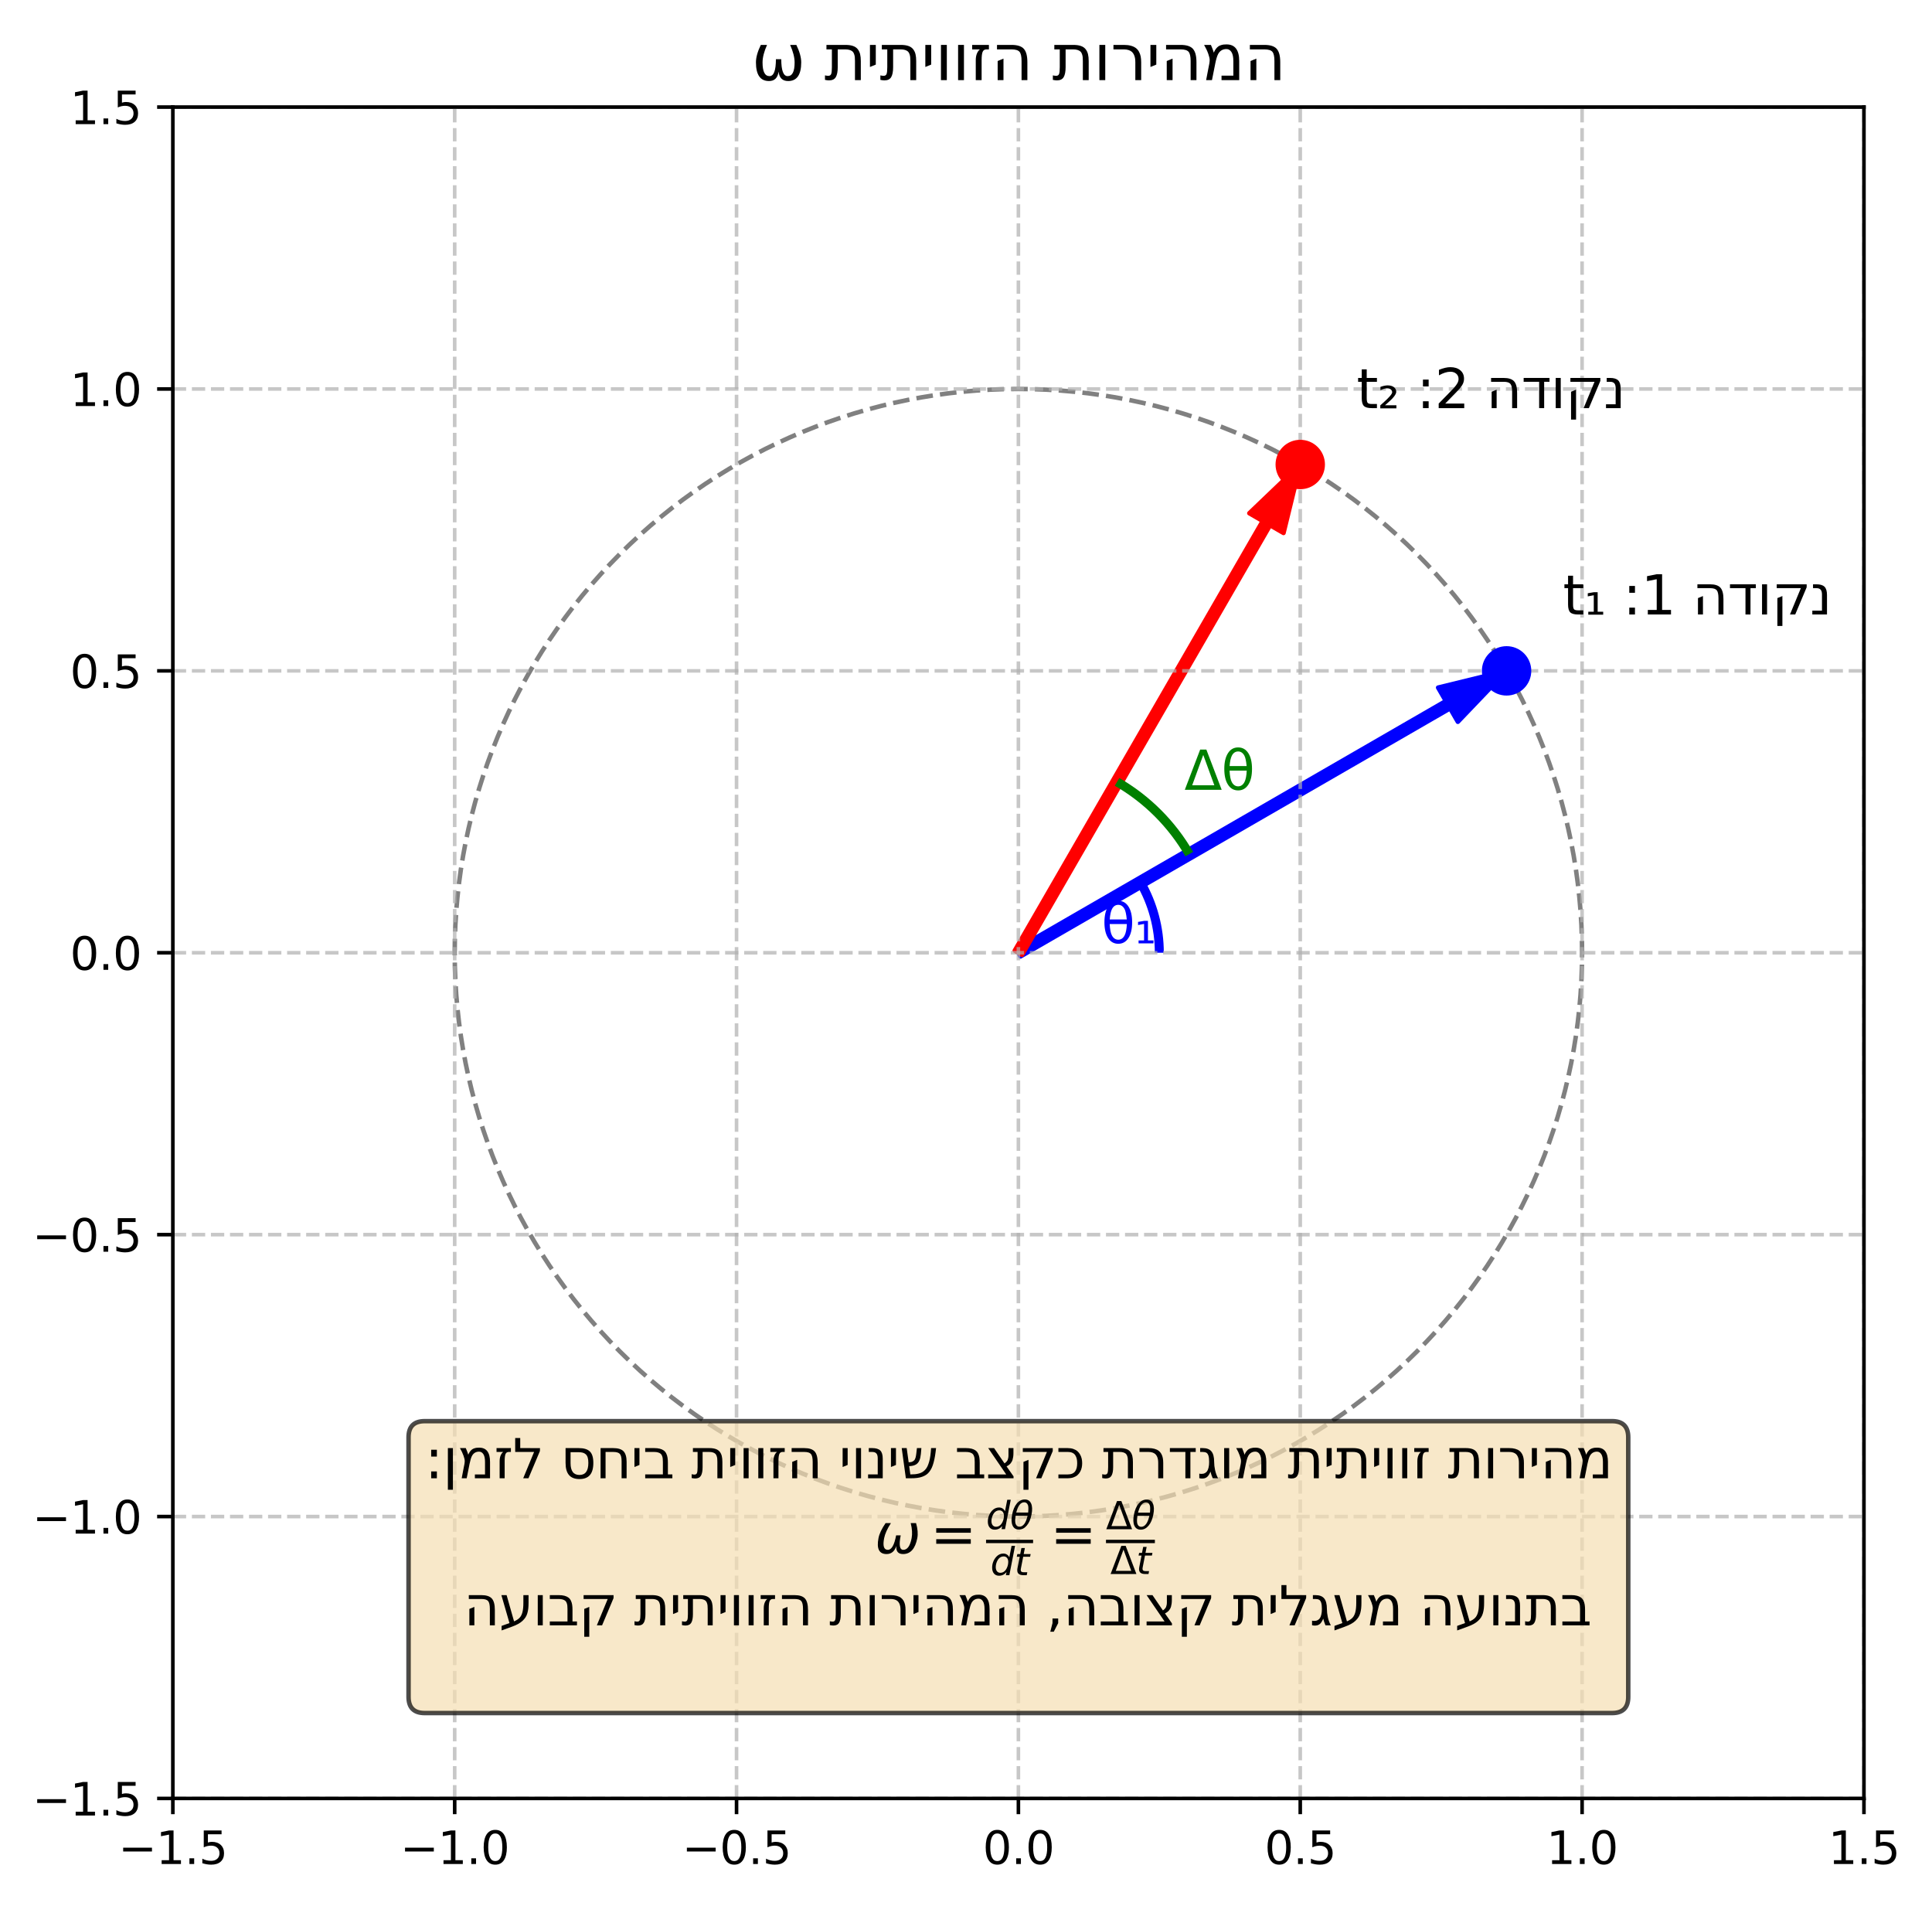 <?xml version="1.0" encoding="UTF-8" standalone="no"?>
<svg
   width="430.154pt"
   height="424.236pt"
   viewBox="0 0 430.154 424.236"
   version="1.1"
   id="svg233"
   sodipodi:docname="angular_velocity_definition.svg"
   inkscape:version="1.4 (e7c3feb1, 2024-10-09)"
   xmlns:inkscape="http://www.inkscape.org/namespaces/inkscape"
   xmlns:sodipodi="http://sodipodi.sourceforge.net/DTD/sodipodi-0.dtd"
   xmlns:xlink="http://www.w3.org/1999/xlink"
   xmlns="http://www.w3.org/2000/svg"
   xmlns:svg="http://www.w3.org/2000/svg"
   xmlns:rdf="http://www.w3.org/1999/02/22-rdf-syntax-ns#"
   xmlns:cc="http://creativecommons.org/ns#"
   xmlns:dc="http://purl.org/dc/elements/1.1/">
  <sodipodi:namedview
     id="namedview233"
     pagecolor="#ffffff"
     bordercolor="#000000"
     borderopacity="0.25"
     inkscape:showpageshadow="2"
     inkscape:pageopacity="0.0"
     inkscape:pagecheckerboard="0"
     inkscape:deskcolor="#d1d1d1"
     inkscape:document-units="pt"
     inkscape:zoom="1.9236736"
     inkscape:cx="341.27411"
     inkscape:cy="445.24185"
     inkscape:window-width="1472"
     inkscape:window-height="890"
     inkscape:window-x="0"
     inkscape:window-y="38"
     inkscape:window-maximized="0"
     inkscape:current-layer="g204" />
  <defs
     id="defs1">
    <style
       type="text/css"
       id="style1">*{stroke-linejoin: round; stroke-linecap: butt}</style>
  </defs>
  <g
     id="figure_1">
    <g
       id="patch_1">
      <path
         d="M 0 424.236  L 430.154 424.236  L 430.154 0  L 0 0  z "
         style="fill: #ffffff"
         id="path1" />
    </g>
    <g
       id="axes_1">
      <g
         id="patch_2">
        <path
           d="M 38.483 400.358  L 415.003 400.358  L 415.003 23.838  L 38.483 23.838  z "
           style="fill: #ffffff"
           id="path2" />
      </g>
      <g
         id="patch_3">
        <path
           d="M 226.743 337.604  C 260.028 337.604 291.954 324.38 315.489 300.844  C 339.025 277.309 352.249 245.383 352.249 212.098  C 352.249 178.813 339.025 146.887 315.489 123.351  C 291.954 99.815 260.028 86.591 226.743 86.591  C 193.458 86.591 161.532 99.815 137.996 123.351  C 114.46 146.887 101.236 178.813 101.236 212.098  C 101.236 245.383 114.46 277.309 137.996 300.844  C 161.532 324.38 193.458 337.604 226.743 337.604  L 226.743 337.604  z "
           clip-path="url(#p6c0a080944)"
           style="fill: none; stroke-dasharray: 3.7,1.6; stroke-dashoffset: 0; stroke: #808080; stroke-linejoin: miter"
           id="path3" />
      </g>
      <g
         id="patch_4">
        <path
           d="M 335.435 149.344  L 324.588 160.679  L 322.862 157.69  L 227.213 212.913  L 226.272 211.283  L 321.921 156.06  L 320.195 153.071  z "
           clip-path="url(#p6c0a080944)"
           style="fill: #0000ff; stroke: #0000ff; stroke-linejoin: miter"
           id="path4" />
      </g>
      <g
         id="patch_5">
        <path
           d="M 289.496 103.406  L 285.77 118.645  L 282.781 116.92  L 227.558 212.568  L 225.928 211.627  L 281.151 115.978  L 278.162 114.253  z "
           clip-path="url(#p6c0a080944)"
           style="fill: #ff0000; stroke: #ff0000; stroke-linejoin: miter"
           id="path5" />
      </g>
      <g
         id="patch_6">
        <path
           d="M 258.119 212.098  C 258.119 209.356 257.76 206.626 257.05 203.977  C 256.341 201.328 255.287 198.784 253.916 196.409  "
           clip-path="url(#p6c0a080944)"
           style="fill: none; stroke: #0000ff; stroke-width: 2; stroke-linejoin: miter"
           id="path6" />
      </g>
      <g
         id="patch_7">
        <path
           d="M 264.785 190.134  C 262.866 186.81 260.519 183.751 257.804 181.036  C 255.09 178.322 252.031 175.975 248.706 174.056  "
           clip-path="url(#p6c0a080944)"
           style="fill: none; stroke: #008000; stroke-width: 2; stroke-linejoin: miter"
           id="path7" />
      </g>
      <g
         id="matplotlib.axis_1">
        <g
           id="xtick_1">
          <g
             id="line2d_1">
            <path
               d="M 38.483 400.358  L 38.483 23.838  "
               clip-path="url(#p6c0a080944)"
               style="fill: none; stroke-dasharray: 2.96,1.28; stroke-dashoffset: 0; stroke: #b0b0b0; stroke-opacity: 0.7; stroke-width: 0.8"
               id="path8" />
          </g>
          <g
             id="line2d_2">
            <defs
               id="defs8">
              <path
                 id="m39cca3d0b1"
                 d="M 0 0  L 0 3.5  "
                 style="stroke: #000000; stroke-width: 0.8" />
            </defs>
            <g
               id="g8">
              <use
                 xlink:href="#m39cca3d0b1"
                 x="38.483"
                 y="400.358"
                 style="stroke: #000000; stroke-width: 0.8"
                 id="use8" />
            </g>
          </g>
          <g
             id="text_1">
            <!-- −1.5 -->
            <g
               transform="translate(26.341 414.956) scale(0.1 -0.1)"
               id="g12">
              <defs
                 id="defs9">
                <path
                   id="DejaVuSans-2212"
                   d="M 678 2272  L 4684 2272  L 4684 1741  L 678 1741  L 678 2272  z "
                   transform="scale(0.016)" />
                <path
                   id="DejaVuSans-31"
                   d="M 794 531  L 1825 531  L 1825 4091  L 703 3866  L 703 4441  L 1819 4666  L 2450 4666  L 2450 531  L 3481 531  L 3481 0  L 794 0  L 794 531  z "
                   transform="scale(0.016)" />
                <path
                   id="DejaVuSans-2e"
                   d="M 684 794  L 1344 794  L 1344 0  L 684 0  L 684 794  z "
                   transform="scale(0.016)" />
                <path
                   id="DejaVuSans-35"
                   d="M 691 4666  L 3169 4666  L 3169 4134  L 1269 4134  L 1269 2991  Q 1406 3038 1543 3061  Q 1681 3084 1819 3084  Q 2600 3084 3056 2656  Q 3513 2228 3513 1497  Q 3513 744 3044 326  Q 2575 -91 1722 -91  Q 1428 -91 1123 -41  Q 819 9 494 109  L 494 744  Q 775 591 1075 516  Q 1375 441 1709 441  Q 2250 441 2565 725  Q 2881 1009 2881 1497  Q 2881 1984 2565 2268  Q 2250 2553 1709 2553  Q 1456 2553 1204 2497  Q 953 2441 691 2322  L 691 4666  z "
                   transform="scale(0.016)" />
              </defs>
              <use
                 xlink:href="#DejaVuSans-2212"
                 id="use9" />
              <use
                 xlink:href="#DejaVuSans-31"
                 transform="translate(83.789 0)"
                 id="use10" />
              <use
                 xlink:href="#DejaVuSans-2e"
                 transform="translate(147.412 0)"
                 id="use11" />
              <use
                 xlink:href="#DejaVuSans-35"
                 transform="translate(179.199 0)"
                 id="use12" />
            </g>
          </g>
        </g>
        <g
           id="xtick_2">
          <g
             id="line2d_3">
            <path
               d="M 101.236 400.358  L 101.236 23.838  "
               clip-path="url(#p6c0a080944)"
               style="fill: none; stroke-dasharray: 2.96,1.28; stroke-dashoffset: 0; stroke: #b0b0b0; stroke-opacity: 0.7; stroke-width: 0.8"
               id="path12" />
          </g>
          <g
             id="line2d_4">
            <g
               id="g13">
              <use
                 xlink:href="#m39cca3d0b1"
                 x="101.236"
                 y="400.358"
                 style="stroke: #000000; stroke-width: 0.8"
                 id="use13" />
            </g>
          </g>
          <g
             id="text_2">
            <!-- −1.0 -->
            <g
               transform="translate(89.095 414.956) scale(0.1 -0.1)"
               id="g17">
              <defs
                 id="defs13">
                <path
                   id="DejaVuSans-30"
                   d="M 2034 4250  Q 1547 4250 1301 3770  Q 1056 3291 1056 2328  Q 1056 1369 1301 889  Q 1547 409 2034 409  Q 2525 409 2770 889  Q 3016 1369 3016 2328  Q 3016 3291 2770 3770  Q 2525 4250 2034 4250  z M 2034 4750  Q 2819 4750 3233 4129  Q 3647 3509 3647 2328  Q 3647 1150 3233 529  Q 2819 -91 2034 -91  Q 1250 -91 836 529  Q 422 1150 422 2328  Q 422 3509 836 4129  Q 1250 4750 2034 4750  z "
                   transform="scale(0.016)" />
              </defs>
              <use
                 xlink:href="#DejaVuSans-2212"
                 id="use14" />
              <use
                 xlink:href="#DejaVuSans-31"
                 transform="translate(83.789 0)"
                 id="use15" />
              <use
                 xlink:href="#DejaVuSans-2e"
                 transform="translate(147.412 0)"
                 id="use16" />
              <use
                 xlink:href="#DejaVuSans-30"
                 transform="translate(179.199 0)"
                 id="use17" />
            </g>
          </g>
        </g>
        <g
           id="xtick_3">
          <g
             id="line2d_5">
            <path
               d="M 163.989 400.358  L 163.989 23.838  "
               clip-path="url(#p6c0a080944)"
               style="fill: none; stroke-dasharray: 2.96,1.28; stroke-dashoffset: 0; stroke: #b0b0b0; stroke-opacity: 0.7; stroke-width: 0.8"
               id="path17" />
          </g>
          <g
             id="line2d_6">
            <g
               id="g18">
              <use
                 xlink:href="#m39cca3d0b1"
                 x="163.989"
                 y="400.358"
                 style="stroke: #000000; stroke-width: 0.8"
                 id="use18" />
            </g>
          </g>
          <g
             id="text_3">
            <!-- −0.5 -->
            <g
               transform="translate(151.848 414.956) scale(0.1 -0.1)"
               id="g22">
              <use
                 xlink:href="#DejaVuSans-2212"
                 id="use19" />
              <use
                 xlink:href="#DejaVuSans-30"
                 transform="translate(83.789 0)"
                 id="use20" />
              <use
                 xlink:href="#DejaVuSans-2e"
                 transform="translate(147.412 0)"
                 id="use21" />
              <use
                 xlink:href="#DejaVuSans-35"
                 transform="translate(179.199 0)"
                 id="use22" />
            </g>
          </g>
        </g>
        <g
           id="xtick_4">
          <g
             id="line2d_7">
            <path
               d="M 226.743 400.358  L 226.743 23.838  "
               clip-path="url(#p6c0a080944)"
               style="fill: none; stroke-dasharray: 2.96,1.28; stroke-dashoffset: 0; stroke: #b0b0b0; stroke-opacity: 0.7; stroke-width: 0.8"
               id="path22" />
          </g>
          <g
             id="line2d_8">
            <g
               id="g23">
              <use
                 xlink:href="#m39cca3d0b1"
                 x="226.743"
                 y="400.358"
                 style="stroke: #000000; stroke-width: 0.8"
                 id="use23" />
            </g>
          </g>
          <g
             id="text_4">
            <!-- 0.0 -->
            <g
               transform="translate(218.791 414.956) scale(0.1 -0.1)"
               id="g26">
              <use
                 xlink:href="#DejaVuSans-30"
                 id="use24" />
              <use
                 xlink:href="#DejaVuSans-2e"
                 transform="translate(63.623 0)"
                 id="use25" />
              <use
                 xlink:href="#DejaVuSans-30"
                 transform="translate(95.41 0)"
                 id="use26" />
            </g>
          </g>
        </g>
        <g
           id="xtick_5">
          <g
             id="line2d_9">
            <path
               d="M 289.496 400.358  L 289.496 23.838  "
               clip-path="url(#p6c0a080944)"
               style="fill: none; stroke-dasharray: 2.96,1.28; stroke-dashoffset: 0; stroke: #b0b0b0; stroke-opacity: 0.7; stroke-width: 0.8"
               id="path26" />
          </g>
          <g
             id="line2d_10">
            <g
               id="g27">
              <use
                 xlink:href="#m39cca3d0b1"
                 x="289.496"
                 y="400.358"
                 style="stroke: #000000; stroke-width: 0.8"
                 id="use27" />
            </g>
          </g>
          <g
             id="text_5">
            <!-- 0.5 -->
            <g
               transform="translate(281.545 414.956) scale(0.1 -0.1)"
               id="g30">
              <use
                 xlink:href="#DejaVuSans-30"
                 id="use28" />
              <use
                 xlink:href="#DejaVuSans-2e"
                 transform="translate(63.623 0)"
                 id="use29" />
              <use
                 xlink:href="#DejaVuSans-35"
                 transform="translate(95.41 0)"
                 id="use30" />
            </g>
          </g>
        </g>
        <g
           id="xtick_6">
          <g
             id="line2d_11">
            <path
               d="M 352.249 400.358  L 352.249 23.838  "
               clip-path="url(#p6c0a080944)"
               style="fill: none; stroke-dasharray: 2.96,1.28; stroke-dashoffset: 0; stroke: #b0b0b0; stroke-opacity: 0.7; stroke-width: 0.8"
               id="path30" />
          </g>
          <g
             id="line2d_12">
            <g
               id="g31">
              <use
                 xlink:href="#m39cca3d0b1"
                 x="352.249"
                 y="400.358"
                 style="stroke: #000000; stroke-width: 0.8"
                 id="use31" />
            </g>
          </g>
          <g
             id="text_6">
            <!-- 1.0 -->
            <g
               transform="translate(344.298 414.956) scale(0.1 -0.1)"
               id="g34">
              <use
                 xlink:href="#DejaVuSans-31"
                 id="use32" />
              <use
                 xlink:href="#DejaVuSans-2e"
                 transform="translate(63.623 0)"
                 id="use33" />
              <use
                 xlink:href="#DejaVuSans-30"
                 transform="translate(95.41 0)"
                 id="use34" />
            </g>
          </g>
        </g>
        <g
           id="xtick_7">
          <g
             id="line2d_13">
            <path
               d="M 415.003 400.358  L 415.003 23.838  "
               clip-path="url(#p6c0a080944)"
               style="fill: none; stroke-dasharray: 2.96,1.28; stroke-dashoffset: 0; stroke: #b0b0b0; stroke-opacity: 0.7; stroke-width: 0.8"
               id="path34" />
          </g>
          <g
             id="line2d_14">
            <g
               id="g35">
              <use
                 xlink:href="#m39cca3d0b1"
                 x="415.003"
                 y="400.358"
                 style="stroke: #000000; stroke-width: 0.8"
                 id="use35" />
            </g>
          </g>
          <g
             id="text_7">
            <!-- 1.5 -->
            <g
               transform="translate(407.051 414.956) scale(0.1 -0.1)"
               id="g38">
              <use
                 xlink:href="#DejaVuSans-31"
                 id="use36" />
              <use
                 xlink:href="#DejaVuSans-2e"
                 transform="translate(63.623 0)"
                 id="use37" />
              <use
                 xlink:href="#DejaVuSans-35"
                 transform="translate(95.41 0)"
                 id="use38" />
            </g>
          </g>
        </g>
      </g>
      <g
         id="matplotlib.axis_2">
        <g
           id="ytick_1">
          <g
             id="line2d_15">
            <path
               d="M 38.483 400.358  L 415.003 400.358  "
               clip-path="url(#p6c0a080944)"
               style="fill: none; stroke-dasharray: 2.96,1.28; stroke-dashoffset: 0; stroke: #b0b0b0; stroke-opacity: 0.7; stroke-width: 0.8"
               id="path38" />
          </g>
          <g
             id="line2d_16">
            <defs
               id="defs38">
              <path
                 id="mece5554de4"
                 d="M 0 0  L -3.5 0  "
                 style="stroke: #000000; stroke-width: 0.8" />
            </defs>
            <g
               id="g39">
              <use
                 xlink:href="#mece5554de4"
                 x="38.483"
                 y="400.358"
                 style="stroke: #000000; stroke-width: 0.8"
                 id="use39" />
            </g>
          </g>
          <g
             id="text_8">
            <!-- −1.5 -->
            <g
               transform="translate(7.2 404.157) scale(0.1 -0.1)"
               id="g43">
              <use
                 xlink:href="#DejaVuSans-2212"
                 id="use40" />
              <use
                 xlink:href="#DejaVuSans-31"
                 transform="translate(83.789 0)"
                 id="use41" />
              <use
                 xlink:href="#DejaVuSans-2e"
                 transform="translate(147.412 0)"
                 id="use42" />
              <use
                 xlink:href="#DejaVuSans-35"
                 transform="translate(179.199 0)"
                 id="use43" />
            </g>
          </g>
        </g>
        <g
           id="ytick_2">
          <g
             id="line2d_17">
            <path
               d="M 38.483 337.604  L 415.003 337.604  "
               clip-path="url(#p6c0a080944)"
               style="fill: none; stroke-dasharray: 2.96,1.28; stroke-dashoffset: 0; stroke: #b0b0b0; stroke-opacity: 0.7; stroke-width: 0.8"
               id="path43" />
          </g>
          <g
             id="line2d_18">
            <g
               id="g44">
              <use
                 xlink:href="#mece5554de4"
                 x="38.483"
                 y="337.604"
                 style="stroke: #000000; stroke-width: 0.8"
                 id="use44" />
            </g>
          </g>
          <g
             id="text_9">
            <!-- −1.0 -->
            <g
               transform="translate(7.2 341.404) scale(0.1 -0.1)"
               id="g48">
              <use
                 xlink:href="#DejaVuSans-2212"
                 id="use45" />
              <use
                 xlink:href="#DejaVuSans-31"
                 transform="translate(83.789 0)"
                 id="use46" />
              <use
                 xlink:href="#DejaVuSans-2e"
                 transform="translate(147.412 0)"
                 id="use47" />
              <use
                 xlink:href="#DejaVuSans-30"
                 transform="translate(179.199 0)"
                 id="use48" />
            </g>
          </g>
        </g>
        <g
           id="ytick_3">
          <g
             id="line2d_19">
            <path
               d="M 38.483 274.851  L 415.003 274.851  "
               clip-path="url(#p6c0a080944)"
               style="fill: none; stroke-dasharray: 2.96,1.28; stroke-dashoffset: 0; stroke: #b0b0b0; stroke-opacity: 0.7; stroke-width: 0.8"
               id="path48" />
          </g>
          <g
             id="line2d_20">
            <g
               id="g49">
              <use
                 xlink:href="#mece5554de4"
                 x="38.483"
                 y="274.851"
                 style="stroke: #000000; stroke-width: 0.8"
                 id="use49" />
            </g>
          </g>
          <g
             id="text_10">
            <!-- −0.5 -->
            <g
               transform="translate(7.2 278.65) scale(0.1 -0.1)"
               id="g53">
              <use
                 xlink:href="#DejaVuSans-2212"
                 id="use50" />
              <use
                 xlink:href="#DejaVuSans-30"
                 transform="translate(83.789 0)"
                 id="use51" />
              <use
                 xlink:href="#DejaVuSans-2e"
                 transform="translate(147.412 0)"
                 id="use52" />
              <use
                 xlink:href="#DejaVuSans-35"
                 transform="translate(179.199 0)"
                 id="use53" />
            </g>
          </g>
        </g>
        <g
           id="ytick_4">
          <g
             id="line2d_21">
            <path
               d="M 38.483 212.098  L 415.003 212.098  "
               clip-path="url(#p6c0a080944)"
               style="fill: none; stroke-dasharray: 2.96,1.28; stroke-dashoffset: 0; stroke: #b0b0b0; stroke-opacity: 0.7; stroke-width: 0.8"
               id="path53" />
          </g>
          <g
             id="line2d_22">
            <g
               id="g54">
              <use
                 xlink:href="#mece5554de4"
                 x="38.483"
                 y="212.098"
                 style="stroke: #000000; stroke-width: 0.8"
                 id="use54" />
            </g>
          </g>
          <g
             id="text_11">
            <!-- 0.0 -->
            <g
               transform="translate(15.58 215.897) scale(0.1 -0.1)"
               id="g57">
              <use
                 xlink:href="#DejaVuSans-30"
                 id="use55" />
              <use
                 xlink:href="#DejaVuSans-2e"
                 transform="translate(63.623 0)"
                 id="use56" />
              <use
                 xlink:href="#DejaVuSans-30"
                 transform="translate(95.41 0)"
                 id="use57" />
            </g>
          </g>
        </g>
        <g
           id="ytick_5">
          <g
             id="line2d_23">
            <path
               d="M 38.483 149.344  L 415.003 149.344  "
               clip-path="url(#p6c0a080944)"
               style="fill: none; stroke-dasharray: 2.96,1.28; stroke-dashoffset: 0; stroke: #b0b0b0; stroke-opacity: 0.7; stroke-width: 0.8"
               id="path57" />
          </g>
          <g
             id="line2d_24">
            <g
               id="g58">
              <use
                 xlink:href="#mece5554de4"
                 x="38.483"
                 y="149.344"
                 style="stroke: #000000; stroke-width: 0.8"
                 id="use58" />
            </g>
          </g>
          <g
             id="text_12">
            <!-- 0.5 -->
            <g
               transform="translate(15.58 153.144) scale(0.1 -0.1)"
               id="g61">
              <use
                 xlink:href="#DejaVuSans-30"
                 id="use59" />
              <use
                 xlink:href="#DejaVuSans-2e"
                 transform="translate(63.623 0)"
                 id="use60" />
              <use
                 xlink:href="#DejaVuSans-35"
                 transform="translate(95.41 0)"
                 id="use61" />
            </g>
          </g>
        </g>
        <g
           id="ytick_6">
          <g
             id="line2d_25">
            <path
               d="M 38.483 86.591  L 415.003 86.591  "
               clip-path="url(#p6c0a080944)"
               style="fill: none; stroke-dasharray: 2.96,1.28; stroke-dashoffset: 0; stroke: #b0b0b0; stroke-opacity: 0.7; stroke-width: 0.8"
               id="path61" />
          </g>
          <g
             id="line2d_26">
            <g
               id="g62">
              <use
                 xlink:href="#mece5554de4"
                 x="38.483"
                 y="86.591"
                 style="stroke: #000000; stroke-width: 0.8"
                 id="use62" />
            </g>
          </g>
          <g
             id="text_13">
            <!-- 1.0 -->
            <g
               transform="translate(15.58 90.39) scale(0.1 -0.1)"
               id="g65">
              <use
                 xlink:href="#DejaVuSans-31"
                 id="use63" />
              <use
                 xlink:href="#DejaVuSans-2e"
                 transform="translate(63.623 0)"
                 id="use64" />
              <use
                 xlink:href="#DejaVuSans-30"
                 transform="translate(95.41 0)"
                 id="use65" />
            </g>
          </g>
        </g>
        <g
           id="ytick_7">
          <g
             id="line2d_27">
            <path
               d="M 38.483 23.838  L 415.003 23.838  "
               clip-path="url(#p6c0a080944)"
               style="fill: none; stroke-dasharray: 2.96,1.28; stroke-dashoffset: 0; stroke: #b0b0b0; stroke-opacity: 0.7; stroke-width: 0.8"
               id="path65" />
          </g>
          <g
             id="line2d_28">
            <g
               id="g66">
              <use
                 xlink:href="#mece5554de4"
                 x="38.483"
                 y="23.838"
                 style="stroke: #000000; stroke-width: 0.8"
                 id="use66" />
            </g>
          </g>
          <g
             id="text_14">
            <!-- 1.5 -->
            <g
               transform="translate(15.58 27.637) scale(0.1 -0.1)"
               id="g69">
              <use
                 xlink:href="#DejaVuSans-31"
                 id="use67" />
              <use
                 xlink:href="#DejaVuSans-2e"
                 transform="translate(63.623 0)"
                 id="use68" />
              <use
                 xlink:href="#DejaVuSans-35"
                 transform="translate(95.41 0)"
                 id="use69" />
            </g>
          </g>
        </g>
      </g>
      <g
         id="patch_8">
        <path
           d="M 38.483 400.358  L 38.483 23.838  "
           style="fill: none; stroke: #000000; stroke-width: 0.8; stroke-linejoin: miter; stroke-linecap: square"
           id="path69" />
      </g>
      <g
         id="patch_9">
        <path
           d="M 415.003 400.358  L 415.003 23.838  "
           style="fill: none; stroke: #000000; stroke-width: 0.8; stroke-linejoin: miter; stroke-linecap: square"
           id="path70" />
      </g>
      <g
         id="patch_10">
        <path
           d="M 38.483 400.358  L 415.003 400.358  "
           style="fill: none; stroke: #000000; stroke-width: 0.8; stroke-linejoin: miter; stroke-linecap: square"
           id="path71" />
      </g>
      <g
         id="patch_11">
        <path
           d="M 38.483 23.838  L 415.003 23.838  "
           style="fill: none; stroke: #000000; stroke-width: 0.8; stroke-linejoin: miter; stroke-linecap: square"
           id="path72" />
      </g>
      <g
         id="PathCollection_1">
        <defs
           id="defs72">
          <path
             id="m460cfa747a"
             d="M 0 5  C 1.326 5 2.598 4.473 3.536 3.536  C 4.473 2.598 5 1.326 5 0  C 5 -1.326 4.473 -2.598 3.536 -3.536  C 2.598 -4.473 1.326 -5 0 -5  C -1.326 -5 -2.598 -4.473 -3.536 -3.536  C -4.473 -2.598 -5 -1.326 -5 0  C -5 1.326 -4.473 2.598 -3.536 3.536  C -2.598 4.473 -1.326 5 0 5  z "
             style="stroke: #0000ff" />
        </defs>
        <g
           clip-path="url(#p6c0a080944)"
           id="g72">
          <use
             xlink:href="#m460cfa747a"
             x="335.435"
             y="149.344"
             style="fill: #0000ff; stroke: #0000ff"
             id="use72" />
        </g>
      </g>
      <g
         id="text_15">
        <!-- t₁ :1 הדוקנ -->
        <g
           transform="translate(347.985 136.794) scale(0.12 -0.12)"
           id="g83">
          <defs
             id="defs73">
            <path
               id="DejaVuSans-74"
               d="M 1172 4494  L 1172 3500  L 2356 3500  L 2356 3053  L 1172 3053  L 1172 1153  Q 1172 725 1289 603  Q 1406 481 1766 481  L 2356 481  L 2356 0  L 1766 0  Q 1100 0 847 248  Q 594 497 594 1153  L 594 3053  L 172 3053  L 172 3500  L 594 3500  L 594 4494  L 1172 4494  z "
               transform="scale(0.016)" />
            <path
               id="DejaVuSans-2081"
               d="M 488 319  L 1125 319  L 1125 2229  L 428 2101  L 428 2463  L 1147 2585  L 1575 2585  L 1575 319  L 2216 319  L 2216 -24  L 488 -24  L 488 319  z "
               transform="scale(0.016)" />
            <path
               id="DejaVuSans-20"
               transform="scale(0.016)" />
            <path
               id="DejaVuSans-3a"
               d="M 750 794  L 1409 794  L 1409 0  L 750 0  L 750 794  z M 750 3309  L 1409 3309  L 1409 2516  L 750 2516  L 750 3309  z "
               transform="scale(0.016)" />
            <path
               id="DejaVuSans-5d4"
               d="M 1225 2138  L 1225 0  L 647 0  L 647 1900  L 1225 2138  z M 3600 1781  L 3600 0  L 3022 0  L 3022 1900  Q 3022 2575 2820 2814  Q 2619 3053 2038 3053  L 581 3053  L 581 3500  L 2031 3500  Q 2897 3500 3248 3109  Q 3600 2719 3600 1781  z "
               transform="scale(0.016)" />
            <path
               id="DejaVuSans-5d3"
               d="M 3272 3053  L 2653 3053  L 2653 0  L 2072 0  L 2072 3053  L 275 3053  L 275 3500  L 3272 3500  L 3272 3053  z "
               transform="scale(0.016)" />
            <path
               id="DejaVuSans-5d5"
               d="M 1163 3500  L 1163 0  L 581 0  L 581 3500  L 1163 3500  z "
               transform="scale(0.016)" />
            <path
               id="DejaVuSans-5e7"
               d="M 1238 -1331  L 1238 2138  L 656 1900  L 656 -1331  L 1238 -1331  z M 2116 0  L 3378 3053  L 581 3053  L 581 3497  L 4053 3497  L 4053 3153  L 2725 0  L 2116 0  z "
               transform="scale(0.016)" />
            <path
               id="DejaVuSans-5e0"
               d="M 1394 447  L 1394 2322  Q 1394 2706 1237 2879  Q 1081 3053 750 3053  L 356 3053  L 356 3500  L 750 3500  Q 1391 3500 1683 3223  Q 1975 2947 1975 2256  L 1975 0  L 275 0  L 275 447  L 1394 447  z "
               transform="scale(0.016)" />
          </defs>
          <use
             xlink:href="#DejaVuSans-74"
             id="use73" />
          <use
             xlink:href="#DejaVuSans-2081"
             transform="translate(39.209 0)"
             id="use74" />
          <use
             xlink:href="#DejaVuSans-20"
             transform="translate(79.297 0)"
             id="use75" />
          <use
             xlink:href="#DejaVuSans-3a"
             transform="translate(111.084 0)"
             id="use76" />
          <use
             xlink:href="#DejaVuSans-31"
             transform="translate(144.775 0)"
             id="use77" />
          <use
             xlink:href="#DejaVuSans-20"
             transform="translate(208.398 0)"
             id="use78" />
          <use
             xlink:href="#DejaVuSans-5d4"
             transform="translate(240.186 0)"
             id="use79" />
          <use
             xlink:href="#DejaVuSans-5d3"
             transform="translate(305.518 0)"
             id="use80" />
          <use
             xlink:href="#DejaVuSans-5d5"
             transform="translate(360.107 0)"
             id="use81" />
          <use
             xlink:href="#DejaVuSans-5e7"
             transform="translate(387.354 0)"
             id="use82" />
          <use
             xlink:href="#DejaVuSans-5e0"
             transform="translate(458.301 0)"
             id="use83" />
        </g>
      </g>
      <g
         id="PathCollection_2">
        <defs
           id="defs83">
          <path
             id="me726d6285f"
             d="M 0 5  C 1.326 5 2.598 4.473 3.536 3.536  C 4.473 2.598 5 1.326 5 0  C 5 -1.326 4.473 -2.598 3.536 -3.536  C 2.598 -4.473 1.326 -5 0 -5  C -1.326 -5 -2.598 -4.473 -3.536 -3.536  C -4.473 -2.598 -5 -1.326 -5 0  C -5 1.326 -4.473 2.598 -3.536 3.536  C -2.598 4.473 -1.326 5 0 5  z "
             style="stroke: #ff0000" />
        </defs>
        <g
           clip-path="url(#p6c0a080944)"
           id="g84">
          <use
             xlink:href="#me726d6285f"
             x="289.496"
             y="103.406"
             style="fill: #ff0000; stroke: #ff0000"
             id="use84" />
        </g>
      </g>
      <g
         id="text_16">
        <!-- t₂ :2 הדוקנ -->
        <g
           transform="translate(302.047 90.855) scale(0.12 -0.12)"
           id="g95">
          <defs
             id="defs84">
            <path
               id="DejaVuSans-2082"
               d="M 838 332  L 2163 332  L 2163 -24  L 294 -24  L 294 319  Q 400 416 597 591  Q 1672 1544 1672 1838  Q 1672 2044 1509 2170  Q 1347 2297 1081 2297  Q 919 2297 728 2242  Q 538 2188 313 2079  L 313 2463  Q 553 2551 761 2594  Q 969 2638 1147 2638  Q 1600 2638 1872 2432  Q 2144 2226 2144 1888  Q 2144 1454 1109 566  Q 934 416 838 332  z "
               transform="scale(0.016)" />
            <path
               id="DejaVuSans-32"
               d="M 1228 531  L 3431 531  L 3431 0  L 469 0  L 469 531  Q 828 903 1448 1529  Q 2069 2156 2228 2338  Q 2531 2678 2651 2914  Q 2772 3150 2772 3378  Q 2772 3750 2511 3984  Q 2250 4219 1831 4219  Q 1534 4219 1204 4116  Q 875 4013 500 3803  L 500 4441  Q 881 4594 1212 4672  Q 1544 4750 1819 4750  Q 2544 4750 2975 4387  Q 3406 4025 3406 3419  Q 3406 3131 3298 2873  Q 3191 2616 2906 2266  Q 2828 2175 2409 1742  Q 1991 1309 1228 531  z "
               transform="scale(0.016)" />
          </defs>
          <use
             xlink:href="#DejaVuSans-74"
             id="use85" />
          <use
             xlink:href="#DejaVuSans-2082"
             transform="translate(39.209 0)"
             id="use86" />
          <use
             xlink:href="#DejaVuSans-20"
             transform="translate(79.297 0)"
             id="use87" />
          <use
             xlink:href="#DejaVuSans-3a"
             transform="translate(111.084 0)"
             id="use88" />
          <use
             xlink:href="#DejaVuSans-32"
             transform="translate(144.775 0)"
             id="use89" />
          <use
             xlink:href="#DejaVuSans-20"
             transform="translate(208.398 0)"
             id="use90" />
          <use
             xlink:href="#DejaVuSans-5d4"
             transform="translate(240.186 0)"
             id="use91" />
          <use
             xlink:href="#DejaVuSans-5d3"
             transform="translate(305.518 0)"
             id="use92" />
          <use
             xlink:href="#DejaVuSans-5d5"
             transform="translate(360.107 0)"
             id="use93" />
          <use
             xlink:href="#DejaVuSans-5e7"
             transform="translate(387.354 0)"
             id="use94" />
          <use
             xlink:href="#DejaVuSans-5e0"
             transform="translate(458.301 0)"
             id="use95" />
        </g>
      </g>
      <g
         id="text_17"
         transform="translate(-6.623,4.139)">
        <!-- θ₁ -->
        <g
           style="fill:#0000ff"
           transform="matrix(0.12,0,0,-0.12,251.844,205.822)"
           id="g97">
          <defs
             id="defs95">
            <path
               id="DejaVuSans-3b8"
               d="M 2953,2219 H 963 q 46,-935 262,-1331 269,-488 734,-488 469,0 729,491 228,431 265,1328 z m -9,531 q -88,888 -256,1200 -269,494 -729,494 -478,0 -731,-488 -200,-393 -259,-1206 z m -985,2163 q 750,0 1179,-663 428,-659 428,-1828 0,-1166 -428,-1828 -429,-666 -1179,-666 -753,0 -1178,666 -428,662 -428,1828 0,1169 428,1828 425,663 1178,663 z"
               transform="scale(0.016)" />
          </defs>
          <use
             xlink:href="#DejaVuSans-3b8"
             id="use96" />
          <use
             xlink:href="#DejaVuSans-2081"
             transform="translate(61.182)"
             id="use97" />
        </g>
      </g>
      <g
         id="text_18"
         transform="translate(-13.245,-11.176)">
        <!-- Δθ -->
        <g
           style="fill:#008000"
           transform="matrix(0.12,0,0,-0.12,276.945,186.996)"
           id="g99">
          <defs
             id="defs97">
            <path
               id="DejaVuSans-394"
               d="M 2188,4044 906,525 H 3472 Z M 50,0 1831,4666 h 716 L 4325,0 Z"
               transform="scale(0.016)" />
          </defs>
          <use
             xlink:href="#DejaVuSans-394"
             id="use98" />
          <use
             xlink:href="#DejaVuSans-3b8"
             transform="translate(68.408)"
             id="use99" />
        </g>
      </g>
      <g
         id="text_19">
        <g
           id="patch_12">
          <path
             d="M 94.562 381.352  L 358.924 381.352  Q 362.524 381.352 362.524 377.752  L 362.524 319.968  Q 362.524 316.368 358.924 316.368  L 94.562 316.368  Q 90.962 316.368 90.962 319.968  L 90.962 377.752  Q 90.962 381.352 94.562 381.352  z "
             style="fill: #f5deb3; opacity: 0.7; stroke: #000000; stroke-linejoin: miter"
             id="path99" />
        </g>
        <!-- :ןמזל סחיב תיווזה יוניש בצקכ תרדגומ תיתיווז תוריהמ -->
        <g
           transform="translate(94.562 329.086) scale(0.12 -0.12)"
           id="g149">
          <defs
             id="defs99">
            <path
               id="DejaVuSans-5df"
               d="M 1163 3500  L 1163 -1331  L 581 -1331  L 581 3500  L 1163 3500  z "
               transform="scale(0.016)" />
            <path
               id="DejaVuSans-5de"
               d="M 275 3500  L 953 3500  Q 966 3466 1069 3220  Q 1172 2975 1241 2731  Q 1328 2950 1448 3106  Q 1569 3263 1687 3347  Q 1806 3431 1959 3478  Q 2113 3525 2231 3537  Q 2350 3550 2509 3550  Q 3766 3550 3766 1894  L 3766 0  L 2009 0  L 2009 444  L 3184 444  L 3184 1894  Q 3184 2503 2993 2795  Q 2803 3088 2500 3088  Q 1938 3088 1669 2588  Q 1519 2303 1388 1659  Q 1381 1616 1366 1544  L 1059 0  L 478 0  L 728 1306  Q 738 1356 761 1470  Q 784 1584 792 1626  Q 800 1669 811 1748  Q 822 1828 826 1889  Q 831 1950 831 2019  Q 831 2219 686 2630  Q 541 3041 275 3500  z "
               transform="scale(0.016)" />
            <path
               id="DejaVuSans-5d6"
               d="M 1941 3500  L 1941 3053  L 1691 3053  Q 1419 3053 1317 2811  Q 1216 2569 1216 1978  L 1216 0  L 634 0  L 634 1978  Q 634 2375 754 2653  Q 875 2931 1050 3053  L 275 3053  L 275 3500  L 1941 3500  z "
               transform="scale(0.016)" />
            <path
               id="DejaVuSans-5dc"
               d="M 1203 0  L 2466 3053  L 275 3053  L 275 4666  L 859 4666  L 859 3500  L 3150 3497  L 3141 3153  L 1813 0  L 1203 0  z "
               transform="scale(0.016)" />
            <path
               id="DejaVuSans-5e1"
               d="M 578 3500  L 2100 3500  Q 2991 3500 3394 3109  Q 3797 2719 3797 1781  Q 3797 831 3397 370  Q 2997 -91 2187 -91  Q 1378 -91 978 370  Q 578 831 578 1781  L 578 3500  z M 2100 3022  L 1156 3022  L 1156 1756  Q 1156 384 2187 384  Q 3219 384 3219 1781  Q 3219 2147 3148 2390  Q 3078 2634 2929 2771  Q 2781 2909 2582 2965  Q 2384 3022 2100 3022  z "
               transform="scale(0.016)" />
            <path
               id="DejaVuSans-5d7"
               d="M 3600 1894  L 3600 0  L 3019 0  L 3019 1978  Q 3019 2597 2816 2825  Q 2613 3053 2038 3053  L 1159 3053  L 1159 0  L 581 0  L 581 3500  L 2031 3500  Q 2894 3500 3247 3125  Q 3600 2750 3600 1894  z "
               transform="scale(0.016)" />
            <path
               id="DejaVuSans-5d9"
               d="M 1006 3500  L 1006 1544  L 425 1306  L 425 3500  L 1006 3500  z "
               transform="scale(0.016)" />
            <path
               id="DejaVuSans-5d1"
               d="M 2325 447  L 2325 1894  Q 2325 2128 2308 2283  Q 2291 2438 2231 2597  Q 2172 2756 2064 2847  Q 1956 2938 1767 2995  Q 1578 3053 1306 3053  L 275 3053  L 275 3500  L 1306 3500  Q 1691 3500 1967 3428  Q 2244 3356 2425 3223  Q 2606 3091 2714 2873  Q 2822 2656 2864 2397  Q 2906 2138 2906 1781  L 2906 447  L 3425 447  L 3425 0  L 275 0  L 275 447  L 2325 447  z "
               transform="scale(0.016)" />
            <path
               id="DejaVuSans-5ea"
               d="M 3625 1894  L 3625 0  L 3044 0  L 3044 1900  Q 3044 2131 3028 2286  Q 3013 2441 2956 2598  Q 2900 2756 2800 2847  Q 2700 2938 2525 2995  Q 2350 3053 2100 3053  L 1331 3053  L 1331 1294  Q 1331 625 1139 300  Q 947 -25 472 -25  Q 306 -25 63 25  L 63 472  Q 266 428 384 428  Q 606 428 678 606  Q 750 784 750 1294  L 750 3053  L 209 3053  L 209 3500  L 2100 3500  Q 2547 3500 2848 3395  Q 3150 3291 3319 3075  Q 3488 2859 3556 2578  Q 3625 2297 3625 1894  z "
               transform="scale(0.016)" />
            <path
               id="DejaVuSans-5e9"
               d="M 1344 0  L 756 0  L 275 3500  L 853 3500  L 1081 1853  Q 1231 1856 1348 1879  Q 1466 1903 1553 1954  Q 1641 2006 1703 2061  Q 1766 2116 1811 2216  Q 1856 2316 1882 2398  Q 1909 2481 1932 2626  Q 1956 2772 1968 2880  Q 1981 2988 2001 3177  Q 2022 3366 2041 3500  L 2556 3500  Q 2500 2688 2425 2366  Q 2297 1831 1959 1616  Q 1663 1425 1141 1406  L 1275 447  Q 1581 447 1817 470  Q 2053 494 2281 556  Q 2509 619 2676 723  Q 2844 828 2998 992  Q 3153 1156 3261 1384  Q 3369 1613 3456 1920  Q 3544 2228 3597 2618  Q 3650 3009 3681 3500  L 4259 3500  Q 4203 2981 4137 2587  Q 4072 2194 3976 1837  Q 3881 1481 3764 1226  Q 3647 972 3483 758  Q 3319 544 3117 408  Q 2916 272 2648 176  Q 2381 81 2064 40  Q 1747 0 1344 0  z "
               transform="scale(0.016)" />
            <path
               id="DejaVuSans-5e6"
               d="M 2363 444  L 275 3500  L 956 3500  L 2166 1728  Q 2178 1738 2200 1753  Q 2275 1806 2315 1840  Q 2356 1875 2425 1956  Q 2494 2038 2531 2123  Q 2569 2209 2598 2350  Q 2628 2491 2628 2663  L 2628 3500  L 3203 3500  L 3203 2922  Q 3203 2691 3175 2495  Q 3147 2300 3106 2162  Q 3066 2025 2994 1904  Q 2922 1784 2862 1712  Q 2803 1641 2708 1567  Q 2613 1494 2556 1461  Q 2500 1428 2406 1378  L 3216 222  L 3216 0  L 275 0  L 275 444  L 2363 444  z "
               transform="scale(0.016)" />
            <path
               id="DejaVuSans-5db"
               d="M 275 3500  L 1350 3500  Q 1716 3500 2008 3400  Q 2300 3300 2487 3133  Q 2675 2966 2800 2737  Q 2925 2509 2978 2264  Q 3031 2019 3031 1750  Q 3031 1481 2978 1236  Q 2925 991 2800 762  Q 2675 534 2487 367  Q 2300 200 2008 100  Q 1716 0 1350 0  L 275 0  L 275 444  L 1350 444  Q 1663 444 1883 541  Q 2103 638 2225 820  Q 2347 1003 2400 1229  Q 2453 1456 2453 1750  Q 2453 2044 2400 2270  Q 2347 2497 2225 2680  Q 2103 2863 1883 2959  Q 1663 3056 1350 3056  L 275 3056  L 275 3500  z "
               transform="scale(0.016)" />
            <path
               id="DejaVuSans-5e8"
               d="M 3031 1781  L 3031 0  L 2450 0  L 2450 1781  Q 2450 2009 2417 2193  Q 2384 2378 2304 2542  Q 2225 2706 2100 2815  Q 1975 2925 1778 2989  Q 1581 3053 1325 3053  L 275 3053  L 275 3500  L 1322 3500  Q 1716 3500 2014 3417  Q 2313 3334 2503 3189  Q 2694 3044 2814 2823  Q 2934 2603 2982 2351  Q 3031 2100 3031 1781  z "
               transform="scale(0.016)" />
            <path
               id="DejaVuSans-5d2"
               d="M 1997 1894  Q 1997 1444 2105 944  Q 2213 444 2453 0  L 1831 0  Q 1650 422 1572 772  Q 1469 519 1359 358  Q 1250 197 1125 112  Q 1000 28 875 -1  Q 750 -31 578 -31  Q 434 -31 275 13  L 275 541  Q 381 509 494 509  Q 631 509 739 529  Q 847 550 981 631  Q 1116 713 1203 855  Q 1291 997 1353 1262  Q 1416 1528 1416 1894  Q 1416 2366 1336 2617  Q 1256 2869 1098 2961  Q 941 3053 653 3053  L 372 3053  L 372 3500  L 672 3500  Q 1363 3500 1680 3119  Q 1997 2738 1997 1894  z "
               transform="scale(0.016)" />
          </defs>
          <use
             xlink:href="#DejaVuSans-3a"
             id="use100" />
          <use
             xlink:href="#DejaVuSans-5df"
             transform="translate(33.691 0)"
             id="use101" />
          <use
             xlink:href="#DejaVuSans-5de"
             transform="translate(60.938 0)"
             id="use102" />
          <use
             xlink:href="#DejaVuSans-5d6"
             transform="translate(128.857 0)"
             id="use103" />
          <use
             xlink:href="#DejaVuSans-5dc"
             transform="translate(163.477 0)"
             id="use104" />
          <use
             xlink:href="#DejaVuSans-20"
             transform="translate(220.312 0)"
             id="use105" />
          <use
             xlink:href="#DejaVuSans-5e1"
             transform="translate(252.1 0)"
             id="use106" />
          <use
             xlink:href="#DejaVuSans-5d7"
             transform="translate(316.992 0)"
             id="use107" />
          <use
             xlink:href="#DejaVuSans-5d9"
             transform="translate(382.324 0)"
             id="use108" />
          <use
             xlink:href="#DejaVuSans-5d1"
             transform="translate(404.688 0)"
             id="use109" />
          <use
             xlink:href="#DejaVuSans-20"
             transform="translate(462.5 0)"
             id="use110" />
          <use
             xlink:href="#DejaVuSans-5ea"
             transform="translate(494.287 0)"
             id="use111" />
          <use
             xlink:href="#DejaVuSans-5d9"
             transform="translate(560.01 0)"
             id="use112" />
          <use
             xlink:href="#DejaVuSans-5d5"
             transform="translate(582.373 0)"
             id="use113" />
          <use
             xlink:href="#DejaVuSans-5d5"
             transform="translate(609.619 0)"
             id="use114" />
          <use
             xlink:href="#DejaVuSans-5d6"
             transform="translate(636.865 0)"
             id="use115" />
          <use
             xlink:href="#DejaVuSans-5d4"
             transform="translate(671.484 0)"
             id="use116" />
          <use
             xlink:href="#DejaVuSans-20"
             transform="translate(736.816 0)"
             id="use117" />
          <use
             xlink:href="#DejaVuSans-5d9"
             transform="translate(768.604 0)"
             id="use118" />
          <use
             xlink:href="#DejaVuSans-5d5"
             transform="translate(790.967 0)"
             id="use119" />
          <use
             xlink:href="#DejaVuSans-5e0"
             transform="translate(818.213 0)"
             id="use120" />
          <use
             xlink:href="#DejaVuSans-5d9"
             transform="translate(858.252 0)"
             id="use121" />
          <use
             xlink:href="#DejaVuSans-5e9"
             transform="translate(880.615 0)"
             id="use122" />
          <use
             xlink:href="#DejaVuSans-20"
             transform="translate(951.465 0)"
             id="use123" />
          <use
             xlink:href="#DejaVuSans-5d1"
             transform="translate(983.252 0)"
             id="use124" />
          <use
             xlink:href="#DejaVuSans-5e6"
             transform="translate(1041.064 0)"
             id="use125" />
          <use
             xlink:href="#DejaVuSans-5e7"
             transform="translate(1100.391 0)"
             id="use126" />
          <use
             xlink:href="#DejaVuSans-5db"
             transform="translate(1171.338 0)"
             id="use127" />
          <use
             xlink:href="#DejaVuSans-20"
             transform="translate(1224.219 0)"
             id="use128" />
          <use
             xlink:href="#DejaVuSans-5ea"
             transform="translate(1256.006 0)"
             id="use129" />
          <use
             xlink:href="#DejaVuSans-5e8"
             transform="translate(1321.729 0)"
             id="use130" />
          <use
             xlink:href="#DejaVuSans-5d3"
             transform="translate(1378.174 0)"
             id="use131" />
          <use
             xlink:href="#DejaVuSans-5d2"
             transform="translate(1432.764 0)"
             id="use132" />
          <use
             xlink:href="#DejaVuSans-5d5"
             transform="translate(1473.975 0)"
             id="use133" />
          <use
             xlink:href="#DejaVuSans-5de"
             transform="translate(1501.221 0)"
             id="use134" />
          <use
             xlink:href="#DejaVuSans-20"
             transform="translate(1569.141 0)"
             id="use135" />
          <use
             xlink:href="#DejaVuSans-5ea"
             transform="translate(1600.928 0)"
             id="use136" />
          <use
             xlink:href="#DejaVuSans-5d9"
             transform="translate(1666.65 0)"
             id="use137" />
          <use
             xlink:href="#DejaVuSans-5ea"
             transform="translate(1689.014 0)"
             id="use138" />
          <use
             xlink:href="#DejaVuSans-5d9"
             transform="translate(1754.736 0)"
             id="use139" />
          <use
             xlink:href="#DejaVuSans-5d5"
             transform="translate(1777.1 0)"
             id="use140" />
          <use
             xlink:href="#DejaVuSans-5d5"
             transform="translate(1804.346 0)"
             id="use141" />
          <use
             xlink:href="#DejaVuSans-5d6"
             transform="translate(1831.592 0)"
             id="use142" />
          <use
             xlink:href="#DejaVuSans-20"
             transform="translate(1866.211 0)"
             id="use143" />
          <use
             xlink:href="#DejaVuSans-5ea"
             transform="translate(1897.998 0)"
             id="use144" />
          <use
             xlink:href="#DejaVuSans-5d5"
             transform="translate(1963.721 0)"
             id="use145" />
          <use
             xlink:href="#DejaVuSans-5e8"
             transform="translate(1990.967 0)"
             id="use146" />
          <use
             xlink:href="#DejaVuSans-5d9"
             transform="translate(2047.412 0)"
             id="use147" />
          <use
             xlink:href="#DejaVuSans-5d4"
             transform="translate(2069.775 0)"
             id="use148" />
          <use
             xlink:href="#DejaVuSans-5de"
             transform="translate(2135.107 0)"
             id="use149" />
        </g>
        <!-- $\omega = \frac{d\theta}{dt} = \frac{\Delta \theta}{\Delta t}$ -->
        <g
           transform="translate(194.763 345.837) scale(0.12 -0.12)"
           id="g161">
          <defs
             id="defs149">
            <path
               id="DejaVuSans-Oblique-3c9"
               d="M 1369 -91  Q 72 -91 434 1766  Q 575 2500 1256 3500  L 1875 3500  Q 1231 2500 1088 1750  Q 819 397 1519 397  Q 2166 397 2478 2078  L 3009 2078  Q 2669 388 3316 397  Q 4013 403 4275 1750  Q 4419 2500 4169 3500  L 4788 3500  Q 5075 2500 4934 1766  Q 4578 -94 3278 -91  Q 2428 -88 2503 844  Q 2194 -91 1369 -91  z "
               transform="scale(0.016)" />
            <path
               id="DejaVuSans-3d"
               d="M 678 2906  L 4684 2906  L 4684 2381  L 678 2381  L 678 2906  z M 678 1631  L 4684 1631  L 4684 1100  L 678 1100  L 678 1631  z "
               transform="scale(0.016)" />
            <path
               id="DejaVuSans-Oblique-64"
               d="M 2675 525  Q 2444 222 2128 65  Q 1813 -91 1428 -91  Q 903 -91 598 267  Q 294 625 294 1247  Q 294 1766 478 2236  Q 663 2706 1013 3078  Q 1244 3325 1534 3454  Q 1825 3584 2144 3584  Q 2481 3584 2739 3421  Q 2997 3259 3138 2956  L 3513 4863  L 4091 4863  L 3144 0  L 2566 0  L 2675 525  z M 891 1350  Q 891 897 1095 644  Q 1300 391 1663 391  Q 1931 391 2161 520  Q 2391 650 2566 903  Q 2750 1166 2856 1509  Q 2963 1853 2963 2188  Q 2963 2622 2758 2865  Q 2553 3109 2194 3109  Q 1922 3109 1687 2981  Q 1453 2853 1288 2613  Q 1106 2353 998 2009  Q 891 1666 891 1350  z "
               transform="scale(0.016)" />
            <path
               id="DejaVuSans-Oblique-3b8"
               d="M 2913 2219  L 925 2219  Q 791 1284 928 888  Q 1100 400 1566 400  Q 2034 400 2391 891  Q 2703 1322 2913 2219  z M 3009 2750  Q 3094 3638 2984 3950  Q 2813 4444 2353 4444  Q 1875 4444 1525 3956  Q 1250 3563 1034 2750  L 3009 2750  z M 2444 4913  Q 3194 4913 3494 4250  Q 3794 3591 3566 2422  Q 3341 1256 2781 594  Q 2225 -72 1475 -72  Q 722 -72 425 594  Q 128 1256 353 2422  Q 581 3591 1134 4250  Q 1691 4913 2444 4913  z "
               transform="scale(0.016)" />
            <path
               id="DejaVuSans-Oblique-74"
               d="M 2706 3500  L 2619 3053  L 1472 3053  L 1100 1153  Q 1081 1047 1072 975  Q 1063 903 1063 863  Q 1063 663 1183 572  Q 1303 481 1569 481  L 2150 481  L 2053 0  L 1503 0  Q 991 0 739 200  Q 488 400 488 806  Q 488 878 497 964  Q 506 1050 525 1153  L 897 3053  L 409 3053  L 500 3500  L 978 3500  L 1172 4494  L 1747 4494  L 1556 3500  L 2706 3500  z "
               transform="scale(0.016)" />
          </defs>
          <use
             xlink:href="#DejaVuSans-Oblique-3c9"
             transform="translate(0 0.472)"
             id="use150" />
          <use
             xlink:href="#DejaVuSans-3d"
             transform="translate(103.223 0.472)"
             id="use151" />
          <use
             xlink:href="#DejaVuSans-Oblique-64"
             transform="translate(206.494 45.264) scale(0.7)"
             id="use152" />
          <use
             xlink:href="#DejaVuSans-Oblique-3b8"
             transform="translate(250.928 45.264) scale(0.7)"
             id="use153" />
          <use
             xlink:href="#DejaVuSans-Oblique-64"
             transform="translate(214.494 -40.17) scale(0.7)"
             id="use154" />
          <use
             xlink:href="#DejaVuSans-Oblique-74"
             transform="translate(258.928 -40.17) scale(0.7)"
             id="use155" />
          <use
             xlink:href="#DejaVuSans-3d"
             transform="translate(325.737 0.472)"
             id="use156" />
          <use
             xlink:href="#DejaVuSans-394"
             transform="translate(429.009 45.056) scale(0.7)"
             id="use157" />
          <use
             xlink:href="#DejaVuSans-Oblique-3b8"
             transform="translate(476.895 45.056) scale(0.7)"
             id="use158" />
          <use
             xlink:href="#DejaVuSans-394"
             transform="translate(437.009 -38.016) scale(0.7)"
             id="use159" />
          <use
             xlink:href="#DejaVuSans-Oblique-74"
             transform="translate(484.895 -38.016) scale(0.7)"
             id="use160" />
          <path
             d="M 206.494 19.269  L 206.494 25.519  L 293.755 25.519  L 293.755 19.269  L 206.494 19.269  z "
             id="path160" />
          <path
             d="M 429.009 19.269  L 429.009 25.519  L 519.722 25.519  L 519.722 19.269  L 429.009 19.269  z "
             id="path161" />
        </g>
        <!-- :העובק תיתיווזה תוריהמה ,הבוצק תילגעמ העונתב -->
        <g
           transform="translate(99.221 361.819) scale(0.12 -0.12)"
           id="g204">
          <defs
             id="defs161">
            <path
               id="DejaVuSans-5e2"
               d="M 2825 2613  L 2825 3500  L 3425 3500  L 3425 2613  Q 3425 2244 3395 1966  Q 3366 1688 3289 1414  Q 3213 1141 3075 928  Q 2938 716 2725 517  Q 2513 319 2209 153  Q 1906 -13 1500 -159  L 300 -594  L 300 -66  L 1213 259  L 275 3500  L 881 3500  L 1744 456  Q 2156 634 2381 868  Q 2606 1103 2715 1515  Q 2825 1928 2825 2613  z "
               transform="scale(0.016)" />
            <path
               id="DejaVuSans-2c"
               d="M 750 794  L 1409 794  L 1409 256  L 897 -744  L 494 -744  L 750 256  L 750 794  z "
               transform="scale(0.016)" />
          </defs>
          <use
             xlink:href="#DejaVuSans-5d4"
             transform="translate(33.691 0)"
             id="use162" />
          <use
             xlink:href="#DejaVuSans-5e2"
             transform="translate(99.023 0)"
             id="use163" />
          <use
             xlink:href="#DejaVuSans-5d5"
             transform="translate(161.621 0)"
             id="use164" />
          <use
             xlink:href="#DejaVuSans-5d1"
             transform="translate(188.867 0)"
             id="use165" />
          <use
             xlink:href="#DejaVuSans-5e7"
             transform="translate(246.68 0)"
             id="use166" />
          <use
             xlink:href="#DejaVuSans-20"
             transform="translate(317.627 0)"
             id="use167" />
          <use
             xlink:href="#DejaVuSans-5ea"
             transform="translate(349.414 0)"
             id="use168" />
          <use
             xlink:href="#DejaVuSans-5d9"
             transform="translate(415.137 0)"
             id="use169" />
          <use
             xlink:href="#DejaVuSans-5ea"
             transform="translate(437.5 0)"
             id="use170" />
          <use
             xlink:href="#DejaVuSans-5d9"
             transform="translate(503.223 0)"
             id="use171" />
          <use
             xlink:href="#DejaVuSans-5d5"
             transform="translate(525.586 0)"
             id="use172" />
          <use
             xlink:href="#DejaVuSans-5d5"
             transform="translate(552.832 0)"
             id="use173" />
          <use
             xlink:href="#DejaVuSans-5d6"
             transform="translate(580.078 0)"
             id="use174" />
          <use
             xlink:href="#DejaVuSans-5d4"
             transform="translate(614.697 0)"
             id="use175" />
          <use
             xlink:href="#DejaVuSans-20"
             transform="translate(680.029 0)"
             id="use176" />
          <use
             xlink:href="#DejaVuSans-5ea"
             transform="translate(711.816 0)"
             id="use177" />
          <use
             xlink:href="#DejaVuSans-5d5"
             transform="translate(777.539 0)"
             id="use178" />
          <use
             xlink:href="#DejaVuSans-5e8"
             transform="translate(804.785 0)"
             id="use179" />
          <use
             xlink:href="#DejaVuSans-5d9"
             transform="translate(861.23 0)"
             id="use180" />
          <use
             xlink:href="#DejaVuSans-5d4"
             transform="translate(883.594 0)"
             id="use181" />
          <use
             xlink:href="#DejaVuSans-5de"
             transform="translate(948.926 0)"
             id="use182" />
          <use
             xlink:href="#DejaVuSans-5d4"
             transform="translate(1016.846 0)"
             id="use183" />
          <use
             xlink:href="#DejaVuSans-20"
             transform="translate(1082.178 0)"
             id="use184" />
          <use
             xlink:href="#DejaVuSans-2c"
             transform="translate(1113.965 0)"
             id="use185" />
          <use
             xlink:href="#DejaVuSans-5d4"
             transform="translate(1145.752 0)"
             id="use186" />
          <use
             xlink:href="#DejaVuSans-5d1"
             transform="translate(1211.084 0)"
             id="use187" />
          <use
             xlink:href="#DejaVuSans-5d5"
             transform="translate(1268.896 0)"
             id="use188" />
          <use
             xlink:href="#DejaVuSans-5e6"
             transform="translate(1296.143 0)"
             id="use189" />
          <use
             xlink:href="#DejaVuSans-5e7"
             transform="translate(1355.469 0)"
             id="use190" />
          <use
             xlink:href="#DejaVuSans-20"
             transform="translate(1426.416 0)"
             id="use191" />
          <use
             xlink:href="#DejaVuSans-5ea"
             transform="translate(1458.203 0)"
             id="use192" />
          <use
             xlink:href="#DejaVuSans-5d9"
             transform="translate(1523.926 0)"
             id="use193" />
          <use
             xlink:href="#DejaVuSans-5dc"
             transform="translate(1546.289 0)"
             id="use194" />
          <use
             xlink:href="#DejaVuSans-5d2"
             transform="translate(1603.125 0)"
             id="use195" />
          <use
             xlink:href="#DejaVuSans-5e2"
             transform="translate(1644.336 0)"
             id="use196" />
          <use
             xlink:href="#DejaVuSans-5de"
             transform="translate(1706.934 0)"
             id="use197" />
          <use
             xlink:href="#DejaVuSans-20"
             transform="translate(1774.854 0)"
             id="use198" />
          <use
             xlink:href="#DejaVuSans-5d4"
             transform="translate(1806.641 0)"
             id="use199" />
          <use
             xlink:href="#DejaVuSans-5e2"
             transform="translate(1871.973 0)"
             id="use200" />
          <use
             xlink:href="#DejaVuSans-5d5"
             transform="translate(1934.57 0)"
             id="use201" />
          <use
             xlink:href="#DejaVuSans-5e0"
             transform="translate(1961.816 0)"
             id="use202" />
          <use
             xlink:href="#DejaVuSans-5ea"
             transform="translate(2001.855 0)"
             id="use203" />
          <use
             xlink:href="#DejaVuSans-5d1"
             transform="translate(2067.578 0)"
             id="use204" />
        </g>
        <!-- $\omega = $2.0 rad/s -->
      </g>
      <g
         id="text_20">
        <!-- ω תיתיווזה תוריהמה -->
        <g
           transform="translate(167.364 17.838) scale(0.14 -0.14)"
           id="g233">
          <defs
             id="defs215">
            <path
               id="DejaVuSans-3c9"
               d="M 1719 -91  Q 422 -91 422 1766  Q 422 2500 906 3500  L 1525 3500  Q 1078 2500 1078 1750  Q 1078 397 1772 397  Q 2406 397 2406 2078  L 2938 2078  Q 2938 397 3572 397  Q 4266 397 4266 1750  Q 4266 2500 3819 3500  L 4438 3500  Q 4922 2500 4922 1766  Q 4922 -91 3625 -91  Q 2775 -91 2672 844  Q 2544 -91 1719 -91  z "
               transform="scale(0.016)" />
          </defs>
          <use
             xlink:href="#DejaVuSans-3c9"
             id="use216" />
          <use
             xlink:href="#DejaVuSans-20"
             transform="translate(83.74 0)"
             id="use217" />
          <use
             xlink:href="#DejaVuSans-5ea"
             transform="translate(115.527 0)"
             id="use218" />
          <use
             xlink:href="#DejaVuSans-5d9"
             transform="translate(181.25 0)"
             id="use219" />
          <use
             xlink:href="#DejaVuSans-5ea"
             transform="translate(203.613 0)"
             id="use220" />
          <use
             xlink:href="#DejaVuSans-5d9"
             transform="translate(269.336 0)"
             id="use221" />
          <use
             xlink:href="#DejaVuSans-5d5"
             transform="translate(291.699 0)"
             id="use222" />
          <use
             xlink:href="#DejaVuSans-5d5"
             transform="translate(318.945 0)"
             id="use223" />
          <use
             xlink:href="#DejaVuSans-5d6"
             transform="translate(346.191 0)"
             id="use224" />
          <use
             xlink:href="#DejaVuSans-5d4"
             transform="translate(380.811 0)"
             id="use225" />
          <use
             xlink:href="#DejaVuSans-20"
             transform="translate(446.143 0)"
             id="use226" />
          <use
             xlink:href="#DejaVuSans-5ea"
             transform="translate(477.93 0)"
             id="use227" />
          <use
             xlink:href="#DejaVuSans-5d5"
             transform="translate(543.652 0)"
             id="use228" />
          <use
             xlink:href="#DejaVuSans-5e8"
             transform="translate(570.898 0)"
             id="use229" />
          <use
             xlink:href="#DejaVuSans-5d9"
             transform="translate(627.344 0)"
             id="use230" />
          <use
             xlink:href="#DejaVuSans-5d4"
             transform="translate(649.707 0)"
             id="use231" />
          <use
             xlink:href="#DejaVuSans-5de"
             transform="translate(715.039 0)"
             id="use232" />
          <use
             xlink:href="#DejaVuSans-5d4"
             transform="translate(782.959 0)"
             id="use233" />
        </g>
      </g>
    </g>
  </g>
  <defs
     id="defs233">
    <clipPath
       id="p6c0a080944">
      <rect
         x="38.483"
         y="23.838"
         width="376.52"
         height="376.52"
         id="rect233" />
    </clipPath>
  </defs>
</svg>
